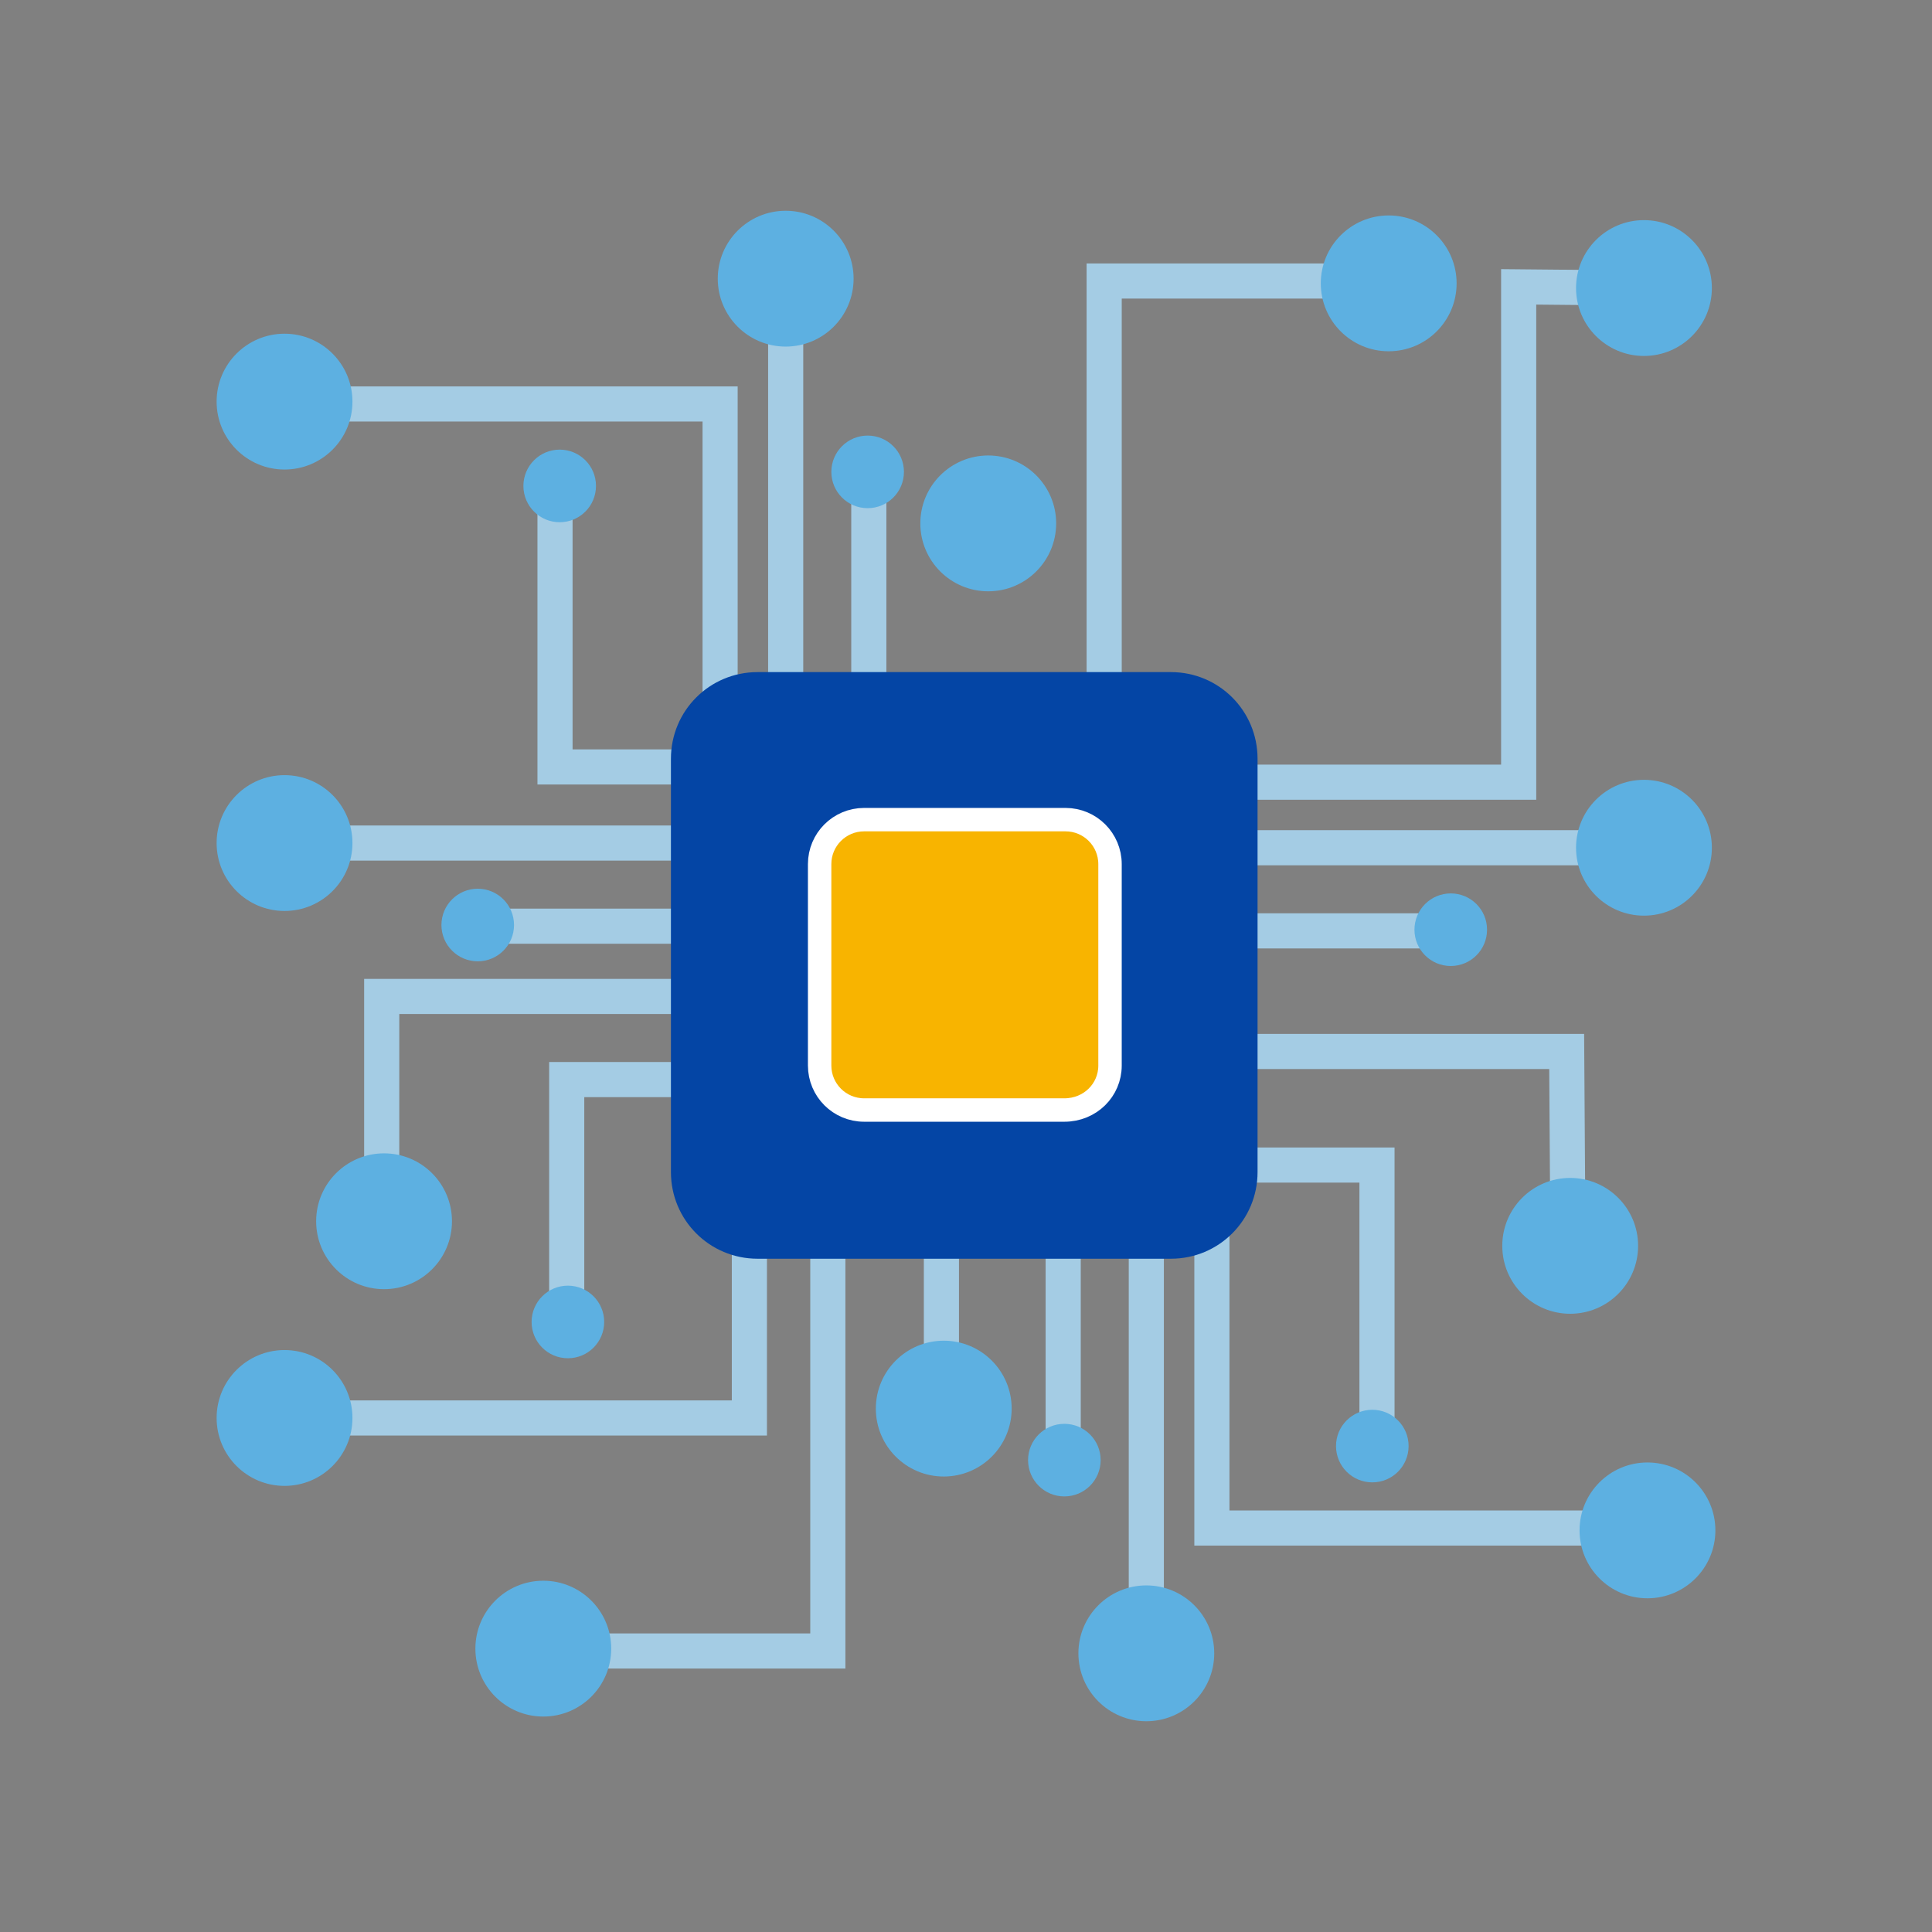 <?xml version="1.0" encoding="utf-8"?>
<!-- Generator: Adobe Illustrator 23.0.0, SVG Export Plug-In . SVG Version: 6.00 Build 0)  -->
<svg version="1.1" id="Layer_1" xmlns="http://www.w3.org/2000/svg" xmlns:xlink="http://www.w3.org/1999/xlink" x="0px" y="0px"
	 viewBox="0 0 165 165" style="enable-background:new 0 0 165 165;" xml:space="preserve">
<rect x="0" y="0" width="165" height="165" fill="#808080" stroke="none"/>
<g>
	<polyline style="fill:none;stroke:#A4CCE4;stroke-width:3;stroke-miterlimit:10;" points="59.6,65.5 47.4,65.5 47.4,41.6 	"/>
	<circle style="fill:#5DB0E1;" cx="47.8" cy="41.5" r="3.1"/>
	<polyline style="fill:none;stroke:#A4CCE4;stroke-width:3;stroke-miterlimit:10;" points="61.5,69.4 61.5,34.5 26,34.5 	"/>
	<line style="fill:none;stroke:#A4CCE4;stroke-width:3;stroke-miterlimit:10;" x1="67.1" y1="61.4" x2="67.1" y2="25.5"/>
	<polyline style="fill:none;stroke:#A4CCE4;stroke-width:3;stroke-miterlimit:10;" points="94.3,58.9 94.3,24 118.1,24 	"/>
	<line style="fill:none;stroke:#A4CCE4;stroke-width:3;stroke-miterlimit:10;" x1="74.2" y1="58.8" x2="74.2" y2="40.1"/>
	<circle style="fill:#5DB0E1;" cx="24.3" cy="34.3" r="5.8"/>
	<circle style="fill:#5DB0E1;" cx="84.4" cy="44.7" r="5.8"/>
	<circle style="fill:#5DB0E1;" cx="67.1" cy="23.8" r="5.8"/>
	<circle style="fill:#5DB0E1;" cx="74.1" cy="40.3" r="3.1"/>
	<circle style="fill:#5DB0E1;" cx="118.6" cy="24.2" r="5.8"/>
	<polyline style="fill:none;stroke:#A4CCE4;stroke-width:3;stroke-miterlimit:10;" points="94.9,66.8 129.7,66.8 129.7,24.5 
		140.4,24.6 	"/>
	<line style="fill:none;stroke:#A4CCE4;stroke-width:3;stroke-miterlimit:10;" x1="102.9" y1="72.4" x2="138.7" y2="72.4"/>
	<polyline style="fill:none;stroke:#A4CCE4;stroke-width:3;stroke-miterlimit:10;" points="105.4,99.5 117.6,99.5 117.6,123.4 	"/>
	<polyline style="fill:none;stroke:#A4CCE4;stroke-width:3;stroke-miterlimit:10;" points="105.4,89.8 133.8,89.8 133.9,104.9 	"/>
	<line style="fill:none;stroke:#A4CCE4;stroke-width:3;stroke-miterlimit:10;" x1="105.4" y1="79.5" x2="124.1" y2="79.5"/>
	<circle style="fill:#5DB0E1;" cx="134.1" cy="106.4" r="5.8"/>
	<circle style="fill:#5DB0E1;" cx="140.4" cy="72.4" r="5.8"/>
	<circle style="fill:#5DB0E1;" cx="123.9" cy="79.4" r="3.1"/>
	<line style="fill:none;stroke:#A4CCE4;stroke-width:3;stroke-miterlimit:10;" x1="61.8" y1="72" x2="26" y2="72"/>
	<line style="fill:none;stroke:#A4CCE4;stroke-width:3;stroke-miterlimit:10;" x1="59.3" y1="79.1" x2="40.6" y2="79.1"/>
	<circle style="fill:#5DB0E1;" cx="24.3" cy="72" r="5.8"/>
	<circle style="fill:#5DB0E1;" cx="40.8" cy="79" r="3.1"/>
	<circle style="fill:#5DB0E1;" cx="117.2" cy="123.5" r="3.1"/>
	<polyline style="fill:none;stroke:#A4CCE4;stroke-width:3;stroke-miterlimit:10;" points="62.3,92.2 48.4,92.2 48.4,113.4 	"/>
	<polyline style="fill:none;stroke:#A4CCE4;stroke-width:3;stroke-miterlimit:10;" points="58.6,85.1 32.6,85.1 32.6,106.3 	"/>
	<polyline style="fill:none;stroke:#A4CCE4;stroke-width:3;stroke-miterlimit:10;" points="103.5,95.6 103.5,130.5 139,130.5 	"/>
	<polyline style="fill:none;stroke:#A4CCE4;stroke-width:3;stroke-miterlimit:10;" points="64,103.6 64,121.1 27.4,121.1 	"/>
	<line style="fill:none;stroke:#A4CCE4;stroke-width:3;stroke-miterlimit:10;" x1="97.9" y1="103.6" x2="97.9" y2="139.5"/>
	<polyline style="fill:none;stroke:#A4CCE4;stroke-width:3;stroke-miterlimit:10;" points="70.7,106.1 70.7,141 46.9,141 	"/>
	<line style="fill:none;stroke:#A4CCE4;stroke-width:3;stroke-miterlimit:10;" x1="80.4" y1="106.2" x2="80.4" y2="120.6"/>
	<line style="fill:none;stroke:#A4CCE4;stroke-width:3;stroke-miterlimit:10;" x1="90.8" y1="106.2" x2="90.8" y2="124.9"/>
	<path style="fill:#0445A5;" d="M100,107.5H64.7c-4.1,0-7.4-3.3-7.4-7.4V64.8c0-4.1,3.3-7.4,7.4-7.4H100c4.1,0,7.4,3.3,7.4,7.4v35.3
		C107.4,104.2,104.1,107.5,100,107.5z"/>
	<path style="fill:#F8B400;stroke:#FFFFFF;stroke-width:2;stroke-miterlimit:10;" d="M90.9,94.8H73.8c-2.1,0-3.8-1.7-3.8-3.8V73.8
		c0-2.1,1.7-3.8,3.8-3.8h17.2c2.1,0,3.8,1.7,3.8,3.8V91C94.8,93.1,93.1,94.8,90.9,94.8z"/>
	<circle style="fill:#5DB0E1;" cx="140.4" cy="24.6" r="5.8"/>
	<circle style="fill:#5DB0E1;" cx="140.7" cy="130.7" r="5.8"/>
	<circle style="fill:#5DB0E1;" cx="80.6" cy="120.3" r="5.8"/>
	<circle style="fill:#5DB0E1;" cx="97.9" cy="141.2" r="5.8"/>
	<circle style="fill:#5DB0E1;" cx="90.9" cy="124.7" r="3.1"/>
	<circle style="fill:#5DB0E1;" cx="46.4" cy="140.8" r="5.8"/>
	<circle style="fill:#5DB0E1;" cx="24.3" cy="121.1" r="5.8"/>
	<circle style="fill:#5DB0E1;" cx="32.8" cy="104.3" r="5.8"/>
	<circle style="fill:#5DB0E1;" cx="48.5" cy="112.9" r="3.1"/>
</g>
</svg>
